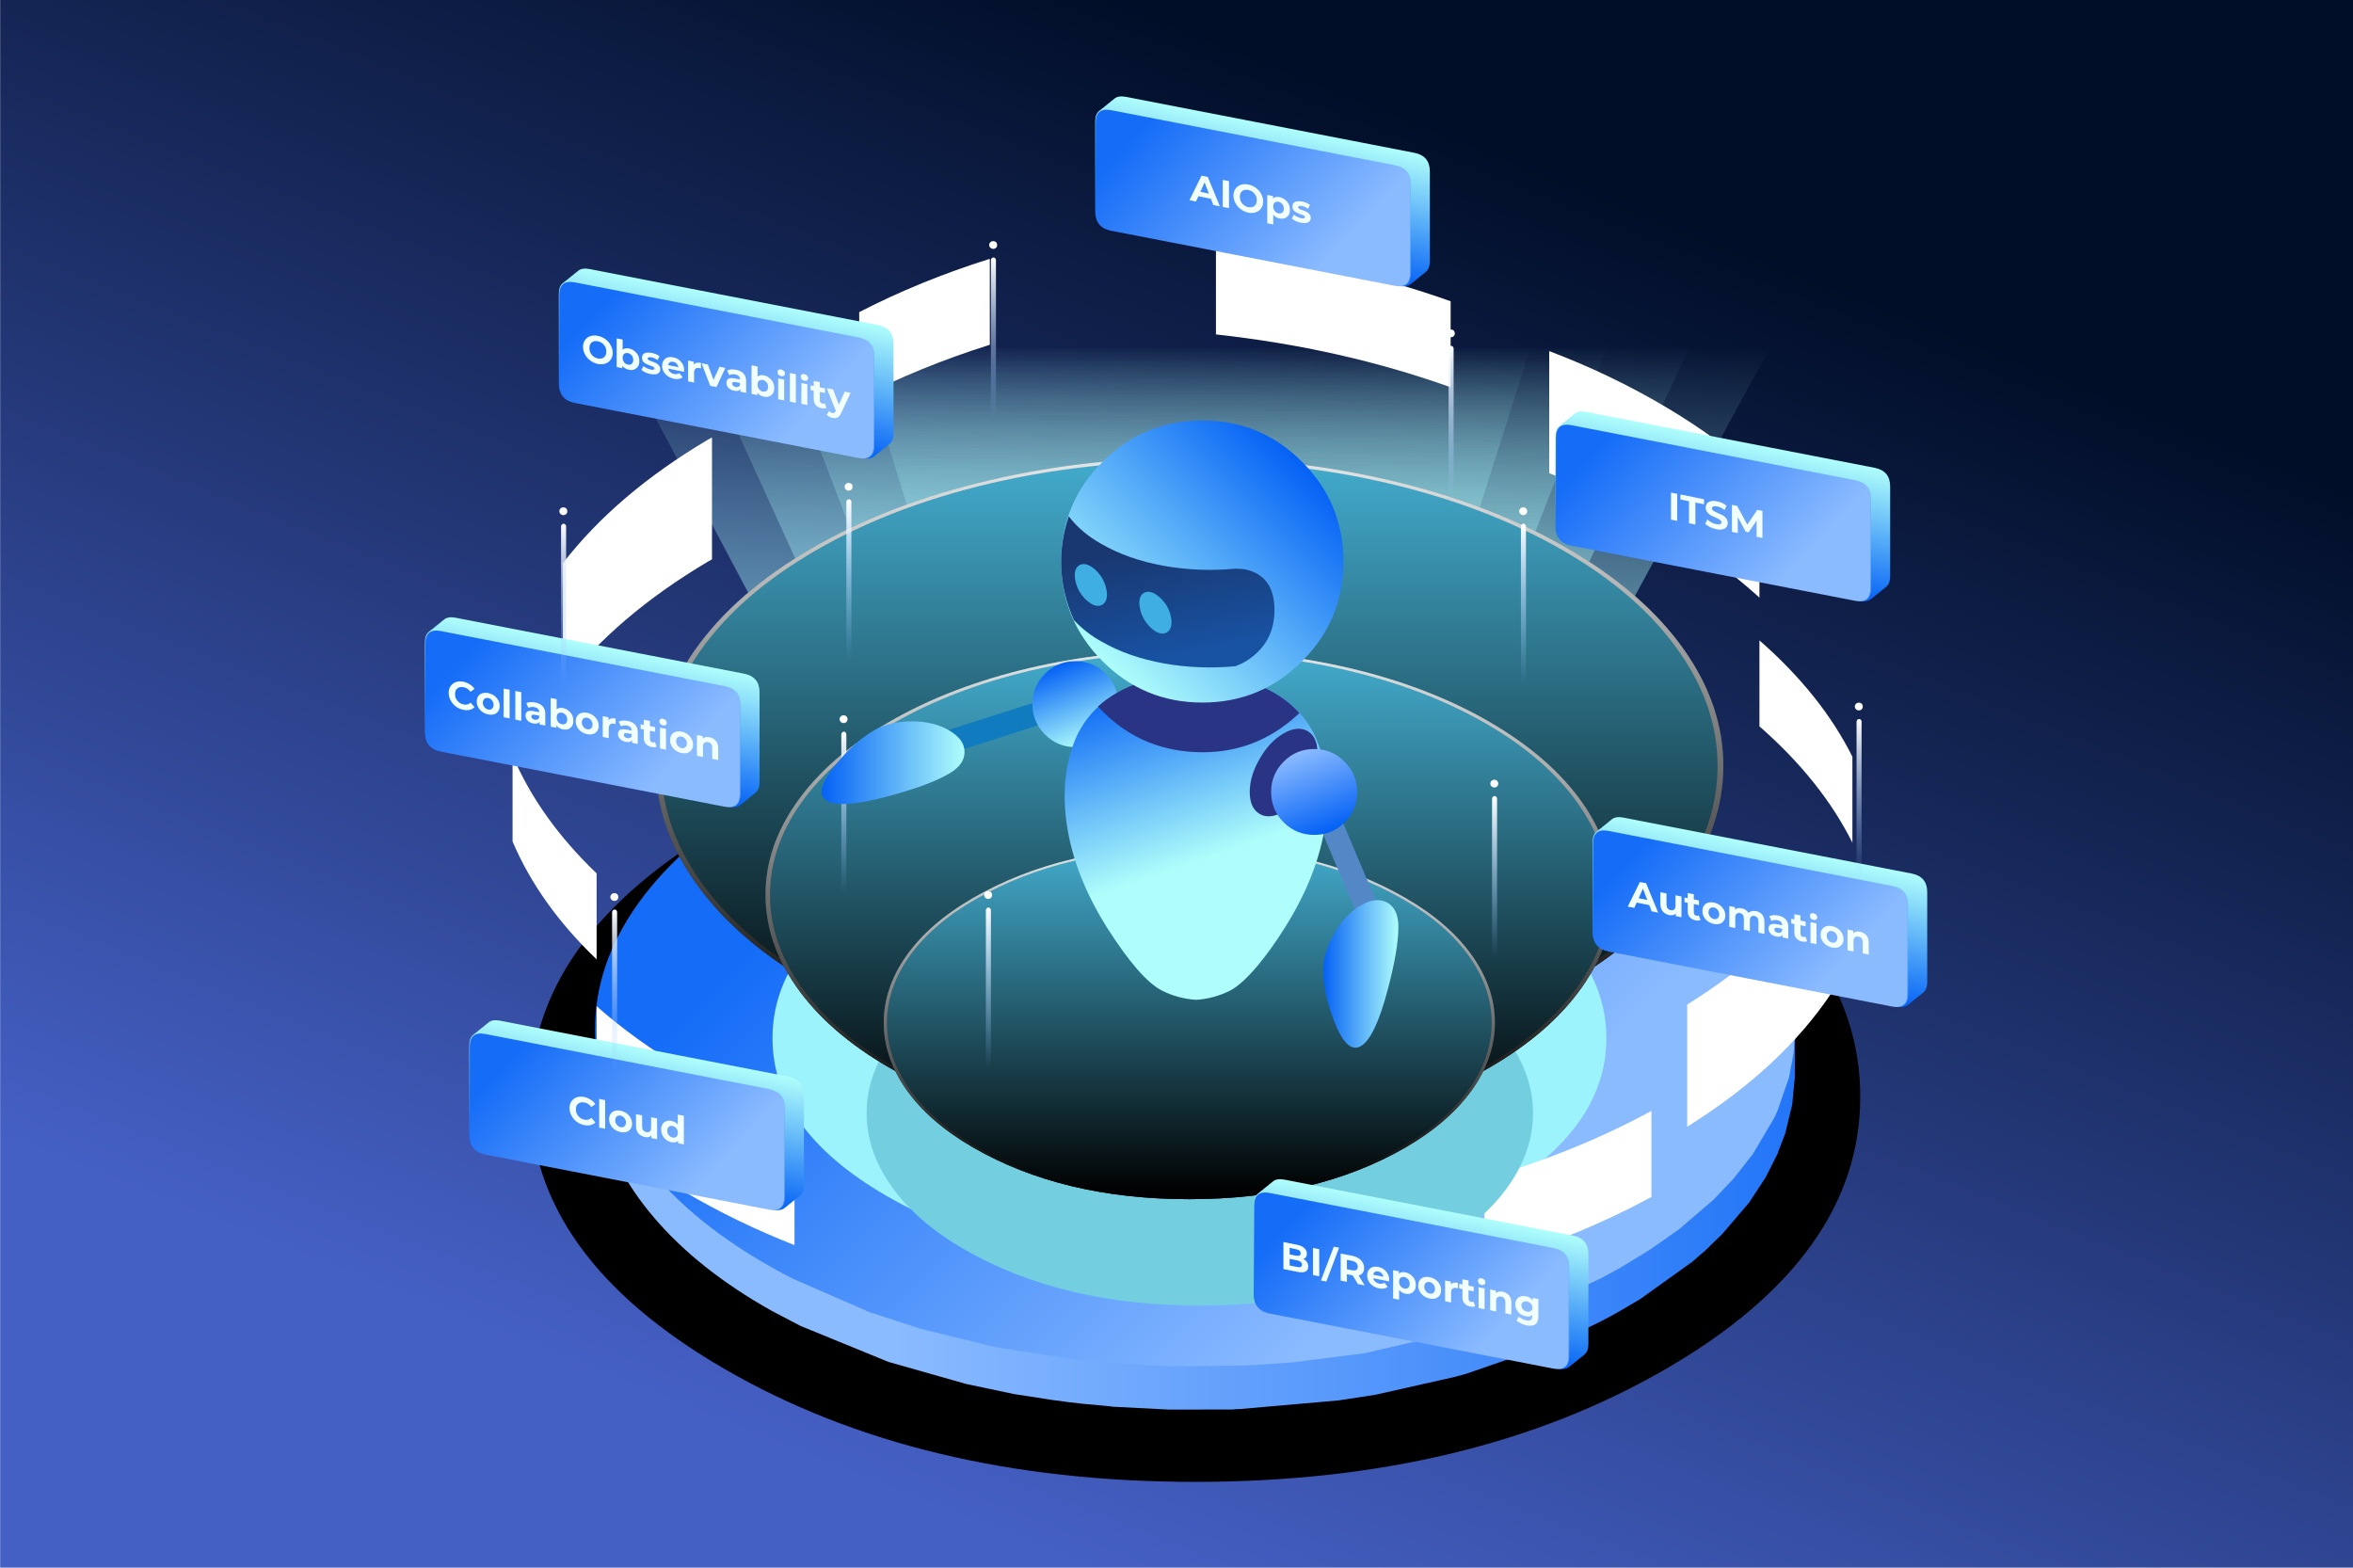 
<svg xmlns="http://www.w3.org/2000/svg" version="1.1" xmlns:xlink="http://www.w3.org/1999/xlink" preserveAspectRatio="none" x="0px" y="0px" width="800px" height="533px" viewBox="0 0 800 533">
<defs>
<linearGradient id="Gradient_1" gradientUnits="userSpaceOnUse" x1="367.337" y1="534.95" x2="553.163" y2="67.45" spreadMethod="pad">
<stop  offset="0%" stop-color="#4560C5"/>

<stop  offset="100%" stop-color="#010E28"/>
</linearGradient>

<linearGradient id="Gradient_2" gradientUnits="userSpaceOnUse" x1="-15.212" y1="185.738" x2="-212.988" y2="-12.038" spreadMethod="pad">
<stop  offset="0%" stop-color="#8BBBFF"/>

<stop  offset="100%" stop-color="#146CF7"/>
</linearGradient>

<linearGradient id="Gradient_3" gradientUnits="userSpaceOnUse" x1="770.475" y1="499.35" x2="1259.725" y2="499.35" spreadMethod="pad">
<stop  offset="0%" stop-color="#8BBBFF"/>

<stop  offset="100%" stop-color="#0260F5"/>
</linearGradient>

<linearGradient id="Gradient_4" gradientUnits="userSpaceOnUse" x1="-0.05" y1="142.3" x2="-0.05" y2="-142.2" spreadMethod="pad">
<stop  offset="0%" stop-color="#9EEFFA"/>

<stop  offset="100%" stop-color="#AFFEFB" stop-opacity="0"/>
</linearGradient>

<linearGradient id="Gradient_5" gradientUnits="userSpaceOnUse" x1="168.45" y1="-31.288" x2="168.45" y2="190.688" spreadMethod="pad">
<stop  offset="0%" stop-color="#4EC8EF"/>

<stop  offset="100%" stop-color="#010101"/>
</linearGradient>

<linearGradient id="Gradient_6" gradientUnits="userSpaceOnUse" x1="168.45" y1="-21.062" x2="168.45" y2="188.463" spreadMethod="pad">
<stop  offset="0%" stop-color="#FFFFFF"/>

<stop  offset="100%" stop-color="#010101"/>
</linearGradient>

<linearGradient id="Gradient_7" gradientUnits="userSpaceOnUse" x1="133.8" y1="-24.863" x2="133.8" y2="151.463" spreadMethod="pad">
<stop  offset="0%" stop-color="#4EC8EF"/>

<stop  offset="100%" stop-color="#010101"/>
</linearGradient>

<linearGradient id="Gradient_8" gradientUnits="userSpaceOnUse" x1="133.75" y1="-16.713" x2="133.75" y2="149.713" spreadMethod="pad">
<stop  offset="0%" stop-color="#FFFFFF"/>

<stop  offset="100%" stop-color="#010101"/>
</linearGradient>

<linearGradient id="Gradient_9" gradientUnits="userSpaceOnUse" x1="96.5" y1="-17.9" x2="96.5" y2="109.2" spreadMethod="pad">
<stop  offset="0%" stop-color="#4EC8EF"/>

<stop  offset="100%" stop-color="#010101"/>
</linearGradient>

<linearGradient id="Gradient_10" gradientUnits="userSpaceOnUse" x1="96.5" y1="-12.038" x2="96.5" y2="107.938" spreadMethod="pad">
<stop  offset="0%" stop-color="#FFFFFF"/>

<stop  offset="100%" stop-color="#010101"/>
</linearGradient>

<linearGradient id="Gradient_11" gradientUnits="userSpaceOnUse" x1="1.6" y1="34" x2="1.6" y2="-37.2" spreadMethod="pad">
<stop  offset="0%" stop-color="#0461F5"/>

<stop  offset="100%" stop-color="#AFFEFB"/>
</linearGradient>

<linearGradient id="Gradient_12" gradientUnits="userSpaceOnUse" x1="-36.688" y1="-28.462" x2="59.188" y2="46.663" spreadMethod="pad">
<stop  offset="0%" stop-color="#146CF7"/>

<stop  offset="66.275%" stop-color="#8BBBFF"/>
</linearGradient>

<linearGradient id="Gradient_13" gradientUnits="userSpaceOnUse" x1="0" y1="-62.575" x2="0" y2="62.475" spreadMethod="pad">
<stop  offset="0%" stop-color="#FFFFFF"/>

<stop  offset="100%" stop-color="#8BBBFF" stop-opacity="0"/>
</linearGradient>

<linearGradient id="Gradient_14" gradientUnits="userSpaceOnUse" x1="542.225" y1="281.65" x2="560.975" y2="329.75" spreadMethod="pad">
<stop  offset="0%" stop-color="#0461F5"/>

<stop  offset="100%" stop-color="#AFFEFB"/>
</linearGradient>

<linearGradient id="Gradient_15" gradientUnits="userSpaceOnUse" x1="292.587" y1="237.3" x2="316.812" y2="308.4" spreadMethod="pad">
<stop  offset="0%" stop-color="#0461F5"/>

<stop  offset="100%" stop-color="#AFFEFB"/>
</linearGradient>

<linearGradient id="Gradient_16" gradientUnits="userSpaceOnUse" x1="687.487" y1="160.412" x2="567.812" y2="280.087" spreadMethod="pad">
<stop  offset="0%" stop-color="#0461F5"/>

<stop  offset="100%" stop-color="#AFFEFB"/>
</linearGradient>

<linearGradient id="Gradient_17" gradientUnits="userSpaceOnUse" x1="598.638" y1="211" x2="611.263" y2="276.4" spreadMethod="pad">
<stop  offset="0%" stop-color="#193871"/>

<stop  offset="100%" stop-color="#1852A2"/>
</linearGradient>

<linearGradient id="Gradient_18" gradientUnits="userSpaceOnUse" x1="399.45" y1="340.8" x2="485.15" y2="340.8" spreadMethod="pad">
<stop  offset="0%" stop-color="#0461F5"/>

<stop  offset="100%" stop-color="#AFFEFB"/>
</linearGradient>

<linearGradient id="Gradient_19" gradientUnits="userSpaceOnUse" x1="700.225" y1="467.5" x2="745.275" y2="467.5" spreadMethod="pad">
<stop  offset="0%" stop-color="#0461F5"/>

<stop  offset="100%" stop-color="#AFFEFB"/>
</linearGradient>

<linearGradient id="Gradient_20" gradientUnits="userSpaceOnUse" x1="685.375" y1="334.35" x2="704.125" y2="382.45" spreadMethod="pad">
<stop  offset="0%" stop-color="#8BBBFF"/>

<stop  offset="100%" stop-color="#0260F5"/>
</linearGradient>

<filter id="Filter_1" x="-20%" y="-20%" width="140%" height="140%" color-interpolation-filters="sRGB">
<feColorMatrix in="SourceGraphic" type="matrix" values="1 0 0 0 0 0 1 0 0 0 0 0 1 0 0 0 0 0 0.07 0" result="result1"/>
</filter>

<filter id="Filter_2" x="-20%" y="-20%" width="140%" height="140%" color-interpolation-filters="sRGB">
<feColorMatrix in="SourceGraphic" type="matrix" values="1 0 0 0 0 0 1 0 0 0 0 0 1 0 0 0 0 0 0.7 0" result="result1"/>
</filter>

<filter id="Filter_3" x="-20%" y="-20%" width="140%" height="140%" color-interpolation-filters="sRGB">
<feColorMatrix in="SourceGraphic" type="matrix" values="1 0 0 0 0 0 1 0 0 0 0 0 1 0 0 0 0 0 0.5 0" result="result1"/>
</filter>

<filter id="Filter_4" x="-20%" y="-20%" width="140%" height="140%" color-interpolation-filters="sRGB">
<feColorMatrix in="SourceGraphic" type="matrix" values="1 0 0 0 0 0 1 0 0 0 0 0 1 0 0 0 0 0 0.3 0" result="result1"/>
</filter>

<filter id="Filter_5" x="-20%" y="-20%" width="140%" height="140%" color-interpolation-filters="sRGB">
<feColorMatrix in="SourceGraphic" type="matrix" values="1 0 0 0 0 0 1 0 0 0 0 0 1 0 0 0 0 0 0.1 0" result="result1"/>
</filter>

<filter id="Filter_6" x="-20%" y="-20%" width="140%" height="140%" color-interpolation-filters="sRGB">
<feColorMatrix in="SourceGraphic" type="matrix" values="1 0 0 0 0 0 1 0 0 0 0 0 1 0 0 0 0 0 0.05 0" result="result1"/>
</filter>

<filter id="Filter_7" x="-20%" y="-20%" width="140%" height="140%" color-interpolation-filters="sRGB">
<feColorMatrix in="SourceGraphic" type="matrix" values="1 0 0 0 0 0 1 0 0 0 0 0 1 0 0 0 0 0 0.07 0" result="result1"/>
</filter>

<g id="Layer0_0_FILL">
<path fill="url(#Gradient_1)" stroke="none" d="
M 800.05 533
L 800.05 -0.25 0.05 -0.25 0.05 533 800.05 533 Z"/>
</g>

<g id="Symbol_12_0_Layer0_0_FILL">
<path fill="#000000" stroke="none" d="
M 64 -32.5
Q 37.5 -45.95 0 -45.95 -37.5 -45.95 -64 -32.5 -90.5 -19.05 -90.5 0 -90.5 19.05 -64 32.5 -37.5 45.95 0 45.95 37.5 45.95 64 32.5 90.5 19.05 90.5 0 90.5 -19.05 64 -32.5 Z"/>
</g>

<g id="Symbol_4_0_Layer0_1_MEMBER_0_FILL">
<path fill="url(#Gradient_2)" stroke="none" d="
M 226.45 -60.6
Q 207.8 -86.4 172.45 -106.25 137.2 -126.05 91.35 -136.55 47.1 -146.6 -0.75 -146.6 -48.7 -146.6 -92.8 -136.55 -138.5 -126.05 -173.55 -106.25 -208.6 -86.4 -227.05 -60.6 -244.8 -35.7 -244.6 -8.7 -244.45 18.25 -226.35 43.25 -207.65 69.05 -172.4 88.8 -137.1 108.7 -91.25 119.1 -47.1 129.2 0.9 129.2 48.75 129.2 92.85 119.1 138.45 108.7 173.55 88.8 208.7 69.05 227.1 43.25 244.85 18.25 244.65 -8.7 244.5 -35.7 226.45 -60.6 Z"/>
</g>

<g id="Symbol_4_0_Layer0_1_MEMBER_1_FILL">
<path fill="url(#Gradient_3)" stroke="none" d="
M 839 585.45
L 839.15 585.45
Q 844.7 586.25 850.75 586.9
L 862.55 588 862.8 588.1 886.3 589.3 911.95 589.25
Q 914.05 589.05 915.3 589.05
L 955.3 585.55 970.3 583.25 1002.95 575.9
Q 1007.7 574.6 1008 574.45
L 1042.85 562.4
Q 1046.5 560.9 1051.4 558.6
L 1062.05 553.4
Q 1066.9 550.9 1070.15 549
L 1078.15 544.3 1099.45 529.05 1104.15 524.95 1104.3 524.9 1111.65 517.75 1122.7 504.8 1129.35 494.65 1134.3 484.85 1134.45 484.25 1137.35 476.75 1140.2 464.95 1141.15 454.9 1141.25 454.35 1141.35 434.6 1140.75 443.95 1138.9 453.95 1134.3 467.15
Q 1134.1 467.9 1132.85 470.4
L 1124.15 485.15 1116.05 495.4 1108.1 503.75 1094.05 515.8 1082.35 524 1070.25 531.4
Q 1068.55 532.4 1062.15 535.8
L 1042.95 544.75 1014.05 555.15 965.7 566.35 936.3 570.05 923.45 570.95
Q 918.1 571.3 915.3 571.35
L 886.35 571.65
Q 886.2 571.65 879.55 571.35
L 850.85 569.3 815.65 563.9 785.1 556.4 764.1 549.6 733.15 536.1
Q 729.25 534.2 724.3 531.4 688.75 511.4 670.05 485.45 653.35 462.3 652.1 437.5
L 652.6 460.85
Q 653.35 465.4 653.75 467.5 658.55 490.25 676.05 510.85 694.25 532.25 724.2 549.05
L 735.95 555.2 771.75 569.85 803.45 578.85 822.9 582.95 839 585.45 Z"/>
</g>

<g id="Symbol_8_0_Layer0_0_FILL">
<path fill="#9DF3FB" stroke="none" d="
M 384.5 375.3
Q 363.35 362.4 333.35 362.4 303.35 362.4 282.15 375.3 261.05 388.25 261.05 406.55 261.05 424.8 282.15 437.75 303.35 450.7 333.35 450.7 363.35 450.7 384.5 437.75 405.7 424.8 405.7 406.55 405.7 388.25 384.5 375.3 Z"/>
</g>

<g id="Symbol_7_0_Layer0_0_FILL">
<path fill="url(#Gradient_4)" stroke="none" d="
M 0 212.4
L 60.9 192.7 189.5 -212.35 -189.5 -212.35 -62.95 196.2 0 212.4 Z"/>
</g>

<g id="Symbol_1_0_Layer0_0_FILL">
<path fill="#FFFFFF" stroke="none" d="
M -190.75 6.3
L -190.75 30.8
Q -182.9 48.8 -166.2 64.4
L -166.2 39.9
Q -182.9 24.3 -190.75 6.3
M -108.4 145.85
L -108.4 111.05
Q -125.55 104.45 -140.4 95.9 -155.1 87.35 -166.2 77.75
L -166.2 112.6
Q -154.8 122.4 -140.4 130.7 -125.55 139.25 -108.4 145.85
M -51.35 -110.75
L -51.35 -135.25
Q -71.85 -128.95 -89.5 -120.05
L -89.5 -95.55
Q -71.85 -104.45 -51.35 -110.75
M -176.05 -48.5
L -176.05 -13.7
Q -160.45 -33.45 -133.7 -48.95
L -132.5 -49.6 -132.5 -84.35 -133.7 -83.7
Q -160.4 -68.25 -176.05 -48.5
M 141.9 132.1
L 141.9 107.6
Q 119.75 119.35 93.1 126.9
L 93.1 151.4
Q 119.75 143.85 141.9 132.1
M 194.55 73.9
L 194.55 39.1
Q 179.8 60.55 152.35 77.3
L 152.35 112.1
Q 179.9 95.3 194.55 73.9
M 173.45 -26.5
L 173.45 -2
Q 191.5 13.4 200.6 31.15
L 200.6 6.65
Q 191.5 -11.1 173.45 -26.5
M 112.05 -74.15
Q 130.45 -67.2 145.85 -58.3 161.45 -49.35 173.45 -38.7
L 173.45 -73.45
Q 161.4 -84.2 145.85 -93.15 130 -102.3 112.05 -108.95
L 112.05 -74.15
M 14.7 -138.2
L 14.7 -113.7
Q 51.2 -109.8 83.25 -98.65
L 83.25 -123.15
Q 51.2 -134.3 14.7 -138.2 Z"/>
</g>

<g id="rpa_home_img_svg_Layer_1__Path__108_0_Layer0_0_FILL">
<path fill="#73CEE0" stroke="none" d="
M 202.7 83.6
Q 210.4 72.6 210.4 60.75 210.4 48.85 202.7 37.9 194.7 26.55 179.6 17.8 148.75 0 105.2 0 61.6 0 30.85 17.8 15.7 26.55 7.75 37.9 0.05 48.85 0.05 60.75 0.05 72.6 7.75 83.6 15.7 94.95 30.85 103.7 61.65 121.45 105.2 121.45 148.8 121.45 179.6 103.7 194.7 94.95 202.7 83.6 Z"/>
</g>

<g id="rpa_home_img_svg_Layer_1__Path__74_0_Layer0_0_FILL">
<path fill="url(#Gradient_5)" stroke="none" d="
M 336.95 97.3
Q 336.95 78.25 324.6 60.7 311.85 42.5 287.6 28.5 263.35 14.5 231.85 7.15 201.4 0 168.45 0 135.5 0 105.1 7.15 73.6 14.5 49.35 28.5 25.15 42.5 12.35 60.65 0.05 78.2 0.05 97.25 0.05 116.3 12.35 133.85 25.15 152.05 49.35 166.05 73.6 180.05 105.1 187.4 135.5 194.55 168.5 194.55 201.45 194.55 231.85 187.4 263.35 180.05 287.6 166.05 311.85 152.05 324.6 133.85 336.95 116.3 336.95 97.3 Z"/>
</g>

<g id="rpa_home_img_svg_Layer_1__Compound_Path__2_0_Layer0_0_FILL">
<path fill="url(#Gradient_6)" stroke="none" d="
M 336.95 97.25
Q 336.95 78.2 324.6 60.65 311.8 42.5 287.6 28.5 263.35 14.5 231.85 7.15 201.45 0 168.5 0 135.5 0 105.1 7.15 73.6 14.5 49.35 28.5 25.15 42.5 12.35 60.7 0.05 78.25 0.05 97.3 0.05 116.3 12.35 133.85 25.15 152.05 49.35 166.05 73.6 180.05 105.1 187.45 135.5 194.55 168.5 194.55 201.45 194.55 231.85 187.45 263.35 180.05 287.6 166.05 311.85 152.05 324.6 133.85 336.95 116.3 336.95 97.25
M 286.3 29.2
Q 310.3 43.05 322.9 61.05 335.15 78.4 335.15 97.25 335.15 116.1 322.9 133.45 310.3 151.45 286.3 165.3 262.3 179.15 231.15 186.45 201.05 193.5 168.45 193.5 135.8 193.5 105.7 186.45 74.55 179.15 50.55 165.3 26.6 151.45 13.95 133.45 1.75 116.1 1.75 97.25 1.75 78.4 13.95 61.05 26.6 43.05 50.55 29.2 74.55 15.35 105.7 8.05 135.8 1.05 168.45 1 201.05 1 231.15 8.05 262.3 15.35 286.3 29.2 Z"/>
</g>

<g id="rpa_home_img_svg_Layer_1__Path__73_0_Layer0_0_FILL">
<path fill="url(#Gradient_7)" stroke="none" d="
M 267.6 77.25
Q 267.6 62.1 257.8 48.15 247.65 33.75 228.4 22.6 209.15 11.5 184.15 5.65 159.95 0 133.8 0 107.6 0 83.4 5.65 58.4 11.5 39.15 22.6 19.9 33.7 9.75 48.15 0 62.1 0 77.25 0 92.35 9.8 106.3 19.9 120.75 39.15 131.85 58.4 143 83.4 148.85 107.55 154.5 133.75 154.5 159.95 154.5 184.1 148.85 209.15 143 228.4 131.85 247.65 120.75 257.8 106.3 267.6 92.35 267.6 77.25 Z"/>
</g>

<g id="rpa_home_img_svg_Layer_1__Compound_Path__1_0_Layer0_0_FILL">
<path fill="url(#Gradient_8)" stroke="none" d="
M 267.55 77.25
Q 267.55 62.1 257.8 48.15 247.65 33.75 228.4 22.6 209.15 11.5 184.15 5.65 159.95 0 133.8 0 107.6 0 83.4 5.65 58.4 11.5 39.15 22.6 19.95 33.7 9.8 48.15 0 62.1 0 77.25 0 92.35 9.75 106.3 19.9 120.75 39.15 131.85 58.4 143 83.4 148.85 107.6 154.5 133.8 154.5 159.95 154.5 184.15 148.85 209.15 143 228.4 131.85 247.65 120.75 257.75 106.3 267.55 92.35 267.55 77.25
M 256.5 48.5
Q 266.2 62.3 266.2 77.25 266.2 92.2 256.5 106 246.45 120.3 227.4 131.3 208.35 142.3 183.6 148.1 159.7 153.7 133.8 153.7 107.85 153.7 83.95 148.1 59.2 142.3 40.15 131.3 21.1 120.3 11.05 106 1.4 92.2 1.4 77.25 1.4 62.3 11.05 48.5 21.1 34.2 40.15 23.2 59.2 12.2 83.95 6.4 107.85 0.8 133.8 0.8 159.7 0.8 183.6 6.4 208.35 12.2 227.4 23.2 246.45 34.2 256.5 48.5 Z"/>
</g>

<g id="rpa_home_img_svg_Layer_1__Path__72_0_Layer0_0_FILL">
<path fill="url(#Gradient_9)" stroke="none" d="
M 185.9 34.7
Q 178.55 24.3 164.7 16.3 136.45 0 96.5 0 56.55 0 28.3 16.3 14.4 24.35 7.1 34.75 0.05 44.8 0.05 55.7 0.05 66.6 7.1 76.7 14.4 87.1 28.3 95.1 56.55 111.4 96.5 111.4 136.45 111.4 164.7 95.1 178.55 87.05 185.9 76.65 192.95 66.6 192.95 55.7 192.95 44.8 185.9 34.7 Z"/>
</g>

<g id="rpa_home_img_svg_Layer_1__Compound_Path__0_Layer0_0_FILL">
<path fill="url(#Gradient_10)" stroke="none" d="
M 185.9 34.75
Q 178.6 24.3 164.7 16.3 136.45 0 96.5 0 56.55 0 28.3 16.3 14.4 24.3 7.1 34.7 0.05 44.8 0.05 55.7 0.05 66.6 7.1 76.65 14.4 87.05 28.3 95.1 56.55 111.4 96.5 111.4 136.45 111.4 164.7 95.1 178.55 87.1 185.9 76.65 192.95 66.6 192.95 55.7 192.95 44.8 185.9 34.75
M 164 16.75
Q 177.75 24.65 184.95 34.95 191.95 44.9 191.95 55.7 191.95 66.5 184.95 76.45 177.75 86.75 164 94.65 136 110.8 96.5 110.8 56.95 110.8 29 94.65 15.25 86.75 8 76.45 1.05 66.5 1.05 55.7 1.05 44.9 8 34.95 15.25 24.65 29 16.75 56.95 0.6 96.5 0.6 136 0.6 164 16.75 Z"/>
</g>

<g id="Symbol_2_0_Layer0_0_FILL">
<path fill="url(#Gradient_11)" stroke="none" d="
M 89.35 -29.15
Q 89.35 -37.3 81.2 -37.3
L -69.7 -37.3
Q -73.9 -37.3 -75.95 -35.1 -76.05 -35 -76.1 -34.9 -76.35 -34.75 -76.5 -34.55 -76.75 -34.35 -76.9 -34.15 -77.05 -34 -77.15 -33.9 -77.35 -33.75 -77.45 -33.6 -77.65 -33.45 -77.75 -33.3 -78.1 -33 -78.3 -32.65
L -78.35 -32.65
Q -78.65 -32.4 -78.95 -32.1 -79.1 -31.95 -79.25 -31.8 -79.4 -31.7 -79.5 -31.55 -79.75 -31.35 -79.9 -31.15 -80.05 -31 -80.15 -30.9 -80.35 -30.75 -80.45 -30.6 -80.65 -30.45 -80.75 -30.3 -81.1 -30 -81.35 -29.65 -81.65 -29.4 -81.95 -29.1 -82.15 -28.95 -82.3 -28.75 -82.45 -28.65 -82.55 -28.5 -82.75 -28.35 -82.85 -28.2 -83.05 -28.05 -83.15 -27.9 -83.35 -27.75 -83.45 -27.6 -83.65 -27.45 -83.75 -27.3 -85.95 -25.25 -85.95 -21.05
L -85.95 25.8
Q -85.95 33.95 -77.8 33.95
L 73.1 33.95
Q 77.35 33.95 79.4 31.7 79.6 31.55 79.75 31.35 79.85 31.25 80 31.15 80.2 30.95 80.4 30.75 80.45 30.65 80.55 30.6 80.7 30.45 80.85 30.3 81 30.15 81.2 29.95 81.45 29.65 81.75 29.35 82.05 29.1 82.35 28.8 82.45 28.65 82.6 28.55
L 82.65 28.5
Q 82.8 28.35 82.95 28.2
L 83 28.15
Q 83.2 27.95 83.4 27.75 83.4 27.7 83.45 27.7 83.45 27.65 83.5 27.65
L 83.55 27.6
Q 83.7 27.45 83.85 27.3 84 27.15 84.2 26.95 84.45 26.65 84.75 26.35 85.05 26.1 85.35 25.8 85.5 25.65 85.65 25.5 85.8 25.35 85.95 25.2 86.1 25.05 86.2 24.95 86.4 24.75 86.6 24.55 86.8 24.35 87 24.15 87.05 24.05 87.15 23.95 89.35 21.95 89.35 17.7
L 89.35 -29.15 Z"/>
</g>

<g id="Symbol_2_0_Layer0_1_FILL">
<path fill="url(#Gradient_12)" stroke="none" d="
M 59.05 -15.7
Q 59.05 -21.6 53.25 -21.75
L -56.75 -21.75
Q -56.85 -21.75 -56.95 -21.75 -63 -21.75 -63 -15.7
L -63 19
Q -63 25.05 -56.95 25.05 -56.85 25.05 -56.75 25.05
L 53.25 25.05
Q 53.975 25.044 54.6 24.95 59.05 24.206 59.05 19
L 59.05 -15.7 Z"/>

<path fill="#72ADFA" stroke="none" d="
M 53.25 -21.75
Q 59.05 -21.6 59.05 -15.7
L 59.05 19
Q 59.05 24.206 54.6 24.95 59.25 24.319 59.25 19
L 59.25 -15.7
Q 59.25 -21.75 53.25 -21.75 Z"/>
</g>

<g id="Layer0_1_MEMBER_4_MEMBER_7_FILL">
<path fill="#F2FFFF" stroke="none" d="
M 402.65 473.1
L 402.65 471
Q 401.75 470.8 401.05 470.95 400.4 471.1 399.95 471.6
L 399.95 470.55 397.8 470.1 397.8 477.95 400.05 478.4 400.05 474.7
Q 400.05 473.6 400.65 473.15 401.2 472.75 402.15 472.95 402.3 472.95 402.65 473.1
M 368.95 466.2
Q 368.4 467.05 368.4 468.2 368.4 469.35 368.95 470.35 369.5 471.4 370.55 472.1 371.55 472.8 372.9 473.1 375 473.5 376.15 472.5
L 374.9 470.95
Q 374.5 471.25 374.05 471.3 373.55 471.4 372.95 471.3 372.05 471.1 371.45 470.55 370.85 470.05 370.7 469.25
L 376.65 470.45
Q 376.7 469.9 376.7 469.85 376.7 468.65 376.15 467.6 375.6 466.6 374.7 465.9 373.75 465.2 372.6 465 371.4 464.75 370.45 465.05 369.5 465.35 368.95 466.2
M 370.7 467.95
Q 370.8 467.2 371.3 466.85 371.85 466.55 372.6 466.7 373.35 466.85 373.9 467.4 374.4 467.95 374.55 468.7
L 370.7 467.95
M 394.2 469.8
Q 393.2 469.1 392 468.85 390.75 468.6 389.75 468.9 388.75 469.2 388.2 470.05 387.65 470.85 387.65 472.05 387.65 473.2 388.2 474.2 388.75 475.25 389.75 475.95 390.75 476.65 392 476.9 393.2 477.15 394.2 476.85 395.15 476.55 395.75 475.7 396.3 474.9 396.3 473.75 396.3 472.55 395.75 471.55 395.15 470.5 394.2 469.8
M 392 475.05
Q 391.1 474.9 390.55 474.15 389.95 473.45 389.95 472.5 389.95 471.5 390.55 471 391.1 470.55 392 470.7 392.85 470.9 393.4 471.6 394 472.3 394 473.3 394 474.25 393.4 474.75 392.85 475.25 392 475.05
M 386.25 469.6
Q 385.7 468.6 384.8 467.95 383.95 467.25 382.85 467.05 381.2 466.7 380.35 467.55
L 380.35 466.65 378.2 466.2 378.2 476.9 380.45 477.35 380.45 473.65
Q 381.35 474.8 382.85 475.1 383.95 475.3 384.8 475 385.7 474.65 386.25 473.85 386.75 473.05 386.75 471.85 386.75 470.6 386.25 469.6
M 382.45 468.8
Q 383.3 469 383.9 469.7 384.45 470.4 384.45 471.4 384.45 472.35 383.9 472.85 383.3 473.35 382.45 473.15 381.55 473 381 472.25 380.45 471.55 380.45 470.6 380.45 469.6 381 469.1 381.55 468.65 382.45 468.8
M 362.85 468.15
L 362.95 468.2 364.9 471.45 367.45 471.95 365.15 468.2
Q 366.15 468 366.7 467.25 367.25 466.55 367.25 465.4 367.25 464.25 366.7 463.35 366.2 462.4 365.2 461.75 364.2 461.1 362.85 460.8
L 358.4 459.95 358.4 470.15 360.75 470.6 360.75 467.75 362.85 468.15
M 362.7 462.7
Q 363.75 462.9 364.3 463.5 364.85 464.1 364.85 464.95 364.85 465.8 364.3 466.1 363.75 466.45 362.7 466.25
L 360.75 465.85 360.75 462.3 362.7 462.7
M 350.3 468.5
L 350.3 458.3 347.95 457.85 347.95 468.05 350.3 468.5
M 344.3 462
Q 344.95 461.75 345.3 461.3 345.65 460.75 345.65 460 345.65 458.75 344.65 457.85 343.65 456.95 341.8 456.6
L 336.8 455.6 336.8 465.8 342.1 466.85
Q 344.1 467.25 345.1 466.75 346.15 466.2 346.15 464.85 346.15 463.9 345.65 463.15 345.2 462.4 344.3 462
M 342.85 460.65
Q 342.4 460.9 341.5 460.75
L 339.15 460.25 339.15 457.8 341.5 458.3
Q 342.4 458.45 342.85 458.85 343.3 459.25 343.3 459.85 343.3 460.45 342.85 460.65
M 343.8 464.15
Q 343.8 464.8 343.3 465 342.85 465.2 341.9 465
L 339.15 464.45 339.15 461.95 341.9 462.5
Q 343.8 462.9 343.8 464.15
M 357.8 457.75
L 355.8 457.35 350.95 470.1 353 470.5 357.8 457.75
M 406.65 473.8
L 408.6 474.2 408.6 472.45 406.65 472.05 406.65 470.1 404.35 469.65 404.35 471.6 403.15 471.35 403.15 473.1 404.35 473.35 404.35 476.55
Q 404.35 477.95 405.15 478.8 405.9 479.65 407.3 479.95 407.85 480.05 408.35 480.05 408.8 480 409.15 479.8
L 408.55 478.1
Q 408.15 478.3 407.65 478.2 407.15 478.1 406.9 477.8 406.65 477.45 406.65 476.95
L 406.65 473.8
M 412.7 473.1
L 410.45 472.65 410.45 480.5 412.7 480.95 412.7 473.1
M 424.85 477.2
Q 424.3 477.95 424.3 479.1 424.3 480.2 424.85 481.15 425.35 482.15 426.25 482.8 427.15 483.4 428.25 483.6 429.85 483.95 430.7 483.15
L 430.7 483.5
Q 430.7 484.55 430.15 485 429.6 485.4 428.4 485.15 427.65 485 426.9 484.65 426.15 484.25 425.65 483.75
L 424.75 485.2
Q 425.4 485.85 426.45 486.3 427.45 486.8 428.6 487.05 430.75 487.45 431.85 486.65 433 485.8 433 483.65
L 433 477.1 430.85 476.7 430.85 477.7
Q 429.95 476.4 428.25 476.05 427.15 475.85 426.25 476.15 425.35 476.45 424.85 477.2
M 427.2 478.25
Q 427.8 477.85 428.7 478 429.6 478.2 430.15 478.85 430.75 479.45 430.75 480.35 430.75 481.2 430.15 481.6 429.6 482.05 428.7 481.85 427.8 481.7 427.2 481 426.6 480.4 426.6 479.55 426.6 478.65 427.2 478.25
M 419.55 474.35
Q 418.75 474.2 418.1 474.3 417.4 474.5 416.95 474.85
L 416.95 473.95 414.8 473.5 414.8 481.35 417.05 481.8 417.05 477.9
Q 417.05 476.85 417.6 476.45 418.1 476 418.95 476.2 419.75 476.35 420.15 476.85 420.55 477.45 420.55 478.35
L 420.55 482.5 422.8 482.95 422.8 478.45
Q 422.8 476.75 421.9 475.7 421 474.65 419.55 474.35
M 411.6 469.3
Q 410.95 469.15 410.55 469.45 410.2 469.7 410.2 470.25 410.2 470.8 410.55 471.25 410.95 471.65 411.6 471.8 412.2 471.9 412.6 471.65 413 471.3 413 470.75 413 470.25 412.6 469.85 412.2 469.4 411.6 469.3
M 80.85 402.05
L 78.6 401.6 78.6 412.4 80.85 412.85 80.85 402.05
M 75.35 401.85
Q 74.3 401.15 72.95 400.85 71.4 400.55 70.1 401 68.85 401.45 68.15 402.5 67.4 403.55 67.4 405.05 67.4 406.55 68.15 407.9 68.85 409.25 70.1 410.2 71.4 411.15 72.95 411.45 74.25 411.75 75.35 411.45 76.45 411.2 77.15 410.45
L 75.65 408.75
Q 74.6 409.75 73.1 409.45 72.1 409.25 71.4 408.7 70.65 408.15 70.2 407.3 69.8 406.5 69.8 405.55 69.8 404.6 70.2 403.9 70.65 403.25 71.4 403 72.1 402.75 73.1 402.95 74.6 403.25 75.65 404.65
L 77.15 403.55
Q 76.45 402.5 75.35 401.85
M 88.9 407
Q 87.9 406.3 86.7 406.05 85.45 405.8 84.45 406.1 83.45 406.4 82.9 407.25 82.35 408.05 82.35 409.25 82.35 410.4 82.9 411.4 83.45 412.45 84.45 413.15 85.45 413.85 86.7 414.1 87.9 414.35 88.9 414.05 89.85 413.75 90.45 412.9 91 412.1 91 410.95 91 409.75 90.45 408.75 89.85 407.7 88.9 407
M 85.25 408.2
Q 85.8 407.75 86.7 407.9 87.55 408.1 88.1 408.8 88.7 409.5 88.7 410.5 88.7 411.45 88.1 411.95 87.55 412.45 86.7 412.25 85.8 412.1 85.25 411.35 84.65 410.65 84.65 409.7 84.65 408.7 85.25 408.2
M 94.8 407.8
L 92.5 407.35 92.5 411.8
Q 92.5 413.55 93.4 414.6 94.3 415.65 95.85 415.95 96.6 416.1 97.2 416 97.85 415.85 98.3 415.4
L 98.3 416.35 100.45 416.8 100.45 408.95 98.2 408.5 98.2 412.4
Q 98.2 413.45 97.7 413.85 97.2 414.3 96.35 414.1 94.8 413.8 94.8 411.9
L 94.8 407.8
M 110.55 407.95
L 108.25 407.5 108.25 411.3
Q 107.4 410.2 105.9 409.9 104.8 409.65 103.9 410 103 410.3 102.5 411.1 102 411.9 102 413.15 102 414.35 102.5 415.35 103 416.35 103.9 417.05 104.8 417.7 105.9 417.95 107.5 418.25 108.35 417.4
L 108.35 418.3 110.55 418.75 110.55 407.95
M 107.75 412.7
Q 108.3 413.4 108.3 414.4 108.3 415.35 107.75 415.85 107.15 416.35 106.3 416.15 105.45 416 104.85 415.25 104.3 414.55 104.3 413.6 104.3 412.6 104.85 412.1 105.45 411.65 106.3 411.8 107.15 412 107.75 412.7
M 49.2 248.1
L 46.95 247.65 46.95 258.45 49.2 258.9 49.2 248.1
M 52.6 251.85
Q 51.7 251.95 51.1 252.25
L 51.9 254.05
Q 52.3 253.75 52.95 253.7 53.55 253.6 54.15 253.75 55.05 253.9 55.5 254.4 55.95 254.9 55.95 255.65
L 54.15 255.3
Q 52.45 254.95 51.6 255.35 50.8 255.85 50.8 256.95 50.8 257.65 51.15 258.25 51.5 258.85 52.15 259.3 52.8 259.7 53.7 259.9 55.45 260.25 56.1 259.25
L 56.1 260.25 58.25 260.7 58.25 256.2
Q 58.25 254.5 57.25 253.4 56.3 252.35 54.45 252 53.5 251.8 52.6 251.85
M 54.3 258.5
Q 53.7 258.4 53.35 258.05 53 257.75 53 257.3 53 256.35 54.4 256.65
L 55.95 256.95 55.95 257.75
Q 55.75 258.25 55.3 258.4 54.85 258.6 54.3 258.5
M 64.95 254.1
Q 63.45 253.8 62.55 254.55
L 62.55 250.75 60.3 250.3 60.3 261.1 62.45 261.55 62.45 260.65
Q 63.3 261.8 64.95 262.15 66.05 262.35 66.9 262.05 67.8 261.7 68.35 260.9 68.85 260.1 68.85 258.9 68.85 257.65 68.35 256.65 67.8 255.65 66.9 255 66.05 254.3 64.95 254.1
M 63.1 256.15
Q 63.65 255.7 64.55 255.85 65.4 256.05 66 256.75 66.55 257.45 66.55 258.45 66.55 259.4 66 259.9 65.4 260.4 64.55 260.2 63.65 260.05 63.1 259.3 62.55 258.6 62.55 257.65 62.55 256.65 63.1 256.15
M 74.1 255.9
Q 72.85 255.65 71.85 255.95 70.85 256.25 70.3 257.1 69.75 257.9 69.75 259.1 69.75 260.25 70.3 261.25 70.85 262.3 71.85 263 72.85 263.7 74.1 263.95 75.3 264.2 76.3 263.9 77.25 263.6 77.85 262.75 78.4 261.95 78.4 260.8 78.4 259.6 77.85 258.6 77.25 257.55 76.3 256.85 75.3 256.15 74.1 255.9
M 72.05 259.55
Q 72.05 258.55 72.65 258.05 73.2 257.6 74.1 257.75 74.95 257.95 75.5 258.65 76.1 259.35 76.1 260.35 76.1 261.3 75.5 261.8 74.95 262.3 74.1 262.1 73.2 261.95 72.65 261.2 72.05 260.5 72.05 259.55
M 38.95 249.4
Q 37.95 248.7 36.75 248.45 35.5 248.2 34.5 248.5 33.5 248.8 32.95 249.65 32.4 250.45 32.4 251.65 32.4 252.8 32.95 253.8 33.5 254.85 34.5 255.55 35.5 256.25 36.75 256.5 37.95 256.75 38.95 256.45 39.9 256.15 40.5 255.3 41.05 254.5 41.05 253.35 41.05 252.15 40.5 251.15 39.9 250.1 38.95 249.4
M 38.15 251.2
Q 38.75 251.9 38.75 252.9 38.75 253.85 38.15 254.35 37.6 254.85 36.75 254.65 35.85 254.5 35.3 253.75 34.7 253.05 34.7 252.1 34.7 251.1 35.3 250.6 35.85 250.15 36.75 250.3 37.6 250.5 38.15 251.2
M 24.5 244.3
Q 23.25 244.75 22.55 245.8 21.8 246.85 21.8 248.35 21.8 249.85 22.55 251.2 23.25 252.55 24.5 253.5 25.8 254.45 27.35 254.75 28.65 255.05 29.75 254.75 30.85 254.5 31.55 253.75
L 30.05 252.05
Q 29 253.05 27.5 252.75 26.5 252.55 25.8 252 25.05 251.45 24.6 250.6 24.2 249.8 24.2 248.85 24.2 247.9 24.6 247.2 25.05 246.55 25.8 246.3 26.5 246.05 27.5 246.25 29 246.55 30.05 247.95
L 31.55 246.85
Q 30.85 245.8 29.75 245.15 28.7 244.45 27.35 244.15 25.8 243.85 24.5 244.3
M 44.8 247.2
L 42.55 246.75 42.55 257.55 44.8 258 44.8 247.2
M 89.35 258.95
Q 88.4 258.75 87.5 258.8 86.6 258.9 86 259.2
L 86.8 261
Q 87.2 260.7 87.85 260.65 88.45 260.55 89.05 260.7 89.95 260.85 90.4 261.35 90.85 261.85 90.85 262.6
L 89.05 262.25
Q 87.35 261.9 86.5 262.3 85.7 262.8 85.7 263.9 85.7 264.6 86.05 265.2 86.4 265.8 87.05 266.25 87.7 266.65 88.6 266.85 90.35 267.2 91 266.2
L 91 267.2 93.15 267.65 93.15 263.15
Q 93.15 261.45 92.15 260.35 91.2 259.3 89.35 258.95
M 88.25 265
Q 87.9 264.7 87.9 264.25 87.9 263.3 89.3 263.6
L 90.85 263.9 90.85 264.7
Q 90.65 265.2 90.2 265.35 89.75 265.55 89.2 265.45 88.6 265.35 88.25 265
M 82.1 258.65
L 82.1 257.6 79.95 257.15 79.95 265 82.2 265.45 82.2 261.75
Q 82.2 260.65 82.8 260.2 83.35 259.8 84.3 260 84.45 260 84.8 260.15
L 84.8 258.05
Q 83.9 257.85 83.2 258 82.55 258.15 82.1 258.65
M 97.75 258.95
L 95.45 258.5 95.45 260.45 94.25 260.2 94.25 261.95 95.45 262.2 95.45 265.4
Q 95.45 266.8 96.25 267.65 97 268.5 98.4 268.8 98.95 268.9 99.45 268.9 99.9 268.85 100.25 268.65
L 99.65 266.95
Q 99.25 267.15 98.75 267.05 98.25 266.95 98 266.65 97.75 266.3 97.75 265.8
L 97.75 262.65 99.7 263.05 99.7 261.3 97.75 260.9 97.75 258.95
M 120.25 265.1
Q 119.45 264.95 118.8 265.05 118.1 265.25 117.65 265.6
L 117.65 264.7 115.5 264.25 115.5 272.1 117.75 272.55 117.75 268.65
Q 117.75 267.6 118.3 267.2 118.8 266.75 119.65 266.95 120.45 267.1 120.85 267.6 121.25 268.2 121.25 269.1
L 121.25 273.25 123.5 273.7 123.5 269.2
Q 123.5 267.5 122.6 266.45 121.7 265.4 120.25 265.1
M 103.8 261.95
L 101.55 261.5 101.55 269.35 103.8 269.8 103.8 261.95
M 109.7 263
Q 108.45 262.75 107.45 263.05 106.45 263.35 105.9 264.2 105.35 265 105.35 266.2 105.35 267.35 105.9 268.35 106.45 269.4 107.45 270.1 108.45 270.8 109.7 271.05 110.9 271.3 111.9 271 112.85 270.7 113.45 269.85 114 269.05 114 267.9 114 266.7 113.45 265.7 112.85 264.65 111.9 263.95 110.9 263.25 109.7 263
M 108.25 265.15
Q 108.8 264.7 109.7 264.85 110.55 265.05 111.1 265.75 111.7 266.45 111.7 267.45 111.7 268.4 111.1 268.9 110.55 269.4 109.7 269.2 108.8 269.05 108.25 268.3 107.65 267.6 107.65 266.65 107.65 265.65 108.25 265.15
M 101.65 258.3
Q 101.3 258.55 101.3 259.1 101.3 259.65 101.65 260.1 102.05 260.5 102.7 260.65 103.3 260.75 103.7 260.5 104.1 260.15 104.1 259.6 104.1 259.1 103.7 258.7 103.3 258.25 102.7 258.15 102.05 258 101.65 258.3
M 94.75 121.9
Q 94.75 122.75 95.2 123.35 95.65 123.95 96.3 124.2 96.9 124.55 97.85 124.85 98.7 125.15 99.1 125.35 99.45 125.6 99.45 125.95 99.45 126.65 98 126.35 97.3 126.2 96.55 125.85 95.8 125.45 95.3 125.05
L 94.55 126.5
Q 95.1 127 96.05 127.45 96.95 127.85 97.95 128.05 99.1 128.25 99.95 128.15 100.75 128 101.2 127.5 101.65 127 101.65 126.25 101.65 125.4 101.2 124.9 100.75 124.3 100.1 123.95 99.5 123.7 98.55 123.3 97.7 123.05 97.3 122.8 96.9 122.6 96.9 122.25 96.9 121.9 97.25 121.75 97.65 121.6 98.35 121.75 99.6 122 100.6 122.8
L 101.35 121.35
Q 100.85 120.9 100 120.55 99.2 120.25 98.35 120.05 97.25 119.85 96.4 120 95.6 120.15 95.15 120.65 94.75 121.15 94.75 121.9
M 89.85 118.4
Q 88.35 118.1 87.45 118.85
L 87.45 115.05 85.2 114.6 85.2 125.4 87.35 125.85 87.35 124.95
Q 88.2 126.1 89.85 126.45 90.95 126.65 91.8 126.35 92.7 126 93.25 125.2 93.75 124.4 93.75 123.2 93.75 121.95 93.25 120.95 92.7 119.95 91.8 119.3 90.95 118.6 89.85 118.4
M 88 123.6
Q 87.45 122.9 87.45 121.95 87.45 120.95 88 120.45 88.55 120 89.45 120.15 90.3 120.35 90.9 121.05 91.45 121.75 91.45 122.75 91.45 123.7 90.9 124.2 90.3 124.7 89.45 124.5 88.55 124.35 88 123.6
M 114.3 123.4
L 112.15 122.95 112.15 130.8 114.4 131.25 114.4 127.55
Q 114.4 126.45 115 126 115.55 125.6 116.5 125.8 116.65 125.8 117 125.95
L 117 123.85
Q 116.1 123.65 115.4 123.8 114.75 123.95 114.3 124.45
L 114.3 123.4
M 108.65 122.65
Q 107.7 121.95 106.55 121.75 105.35 121.5 104.4 121.8 103.45 122.1 102.9 122.95 102.35 123.8 102.35 124.95 102.35 126.1 102.9 127.1 103.45 128.15 104.5 128.85 105.5 129.55 106.85 129.85 108.95 130.25 110.1 129.25
L 108.85 127.7
Q 108.45 128 108 128.05 107.5 128.15 106.9 128.05 106 127.85 105.4 127.3 104.8 126.8 104.65 126
L 110.6 127.2
Q 110.65 126.65 110.65 126.6 110.65 125.4 110.1 124.35 109.55 123.35 108.65 122.65
M 105.25 123.6
Q 105.8 123.3 106.55 123.45 107.3 123.6 107.85 124.15 108.35 124.7 108.5 125.45
L 104.65 124.7
Q 104.75 123.95 105.25 123.6
M 152.8 128.1
L 150.55 127.65 150.55 138.45 152.8 138.9 152.8 128.1
M 148.4 130.15
L 146.15 129.7 146.15 137.55 148.4 138 148.4 130.15
M 147.3 128.85
Q 147.9 128.95 148.3 128.7 148.7 128.35 148.7 127.8 148.7 127.3 148.3 126.9 147.9 126.45 147.3 126.35 146.65 126.2 146.25 126.5 145.9 126.75 145.9 127.3 145.9 127.85 146.25 128.3 146.65 128.7 147.3 128.85
M 157.15 131.9
L 154.9 131.45 154.9 139.3 157.15 139.75 157.15 131.9
M 157.45 129.55
Q 157.45 129.05 157.05 128.65 156.65 128.2 156.05 128.1 155.4 127.95 155 128.25 154.65 128.5 154.65 129.05 154.65 129.6 155 130.05 155.4 130.45 156.05 130.6 156.65 130.7 157.05 130.45 157.45 130.1 157.45 129.55
M 126.2 125.75
L 124 125.3 121.75 130.25 119.6 124.45 117.25 124 120.5 132.5 122.85 132.95 126.2 125.75
M 131.9 133.7
L 131.9 134.7 134.05 135.15 134.05 130.65
Q 134.05 128.95 133.05 127.85 132.1 126.8 130.25 126.45 129.3 126.25 128.4 126.3 127.5 126.4 126.9 126.7
L 127.7 128.5
Q 128.1 128.2 128.75 128.15 129.35 128.05 129.95 128.2 130.85 128.35 131.3 128.85 131.75 129.35 131.75 130.1
L 129.95 129.75
Q 128.25 129.4 127.4 129.8 126.6 130.3 126.6 131.4 126.6 132.1 126.95 132.7 127.3 133.3 127.95 133.75 128.6 134.15 129.5 134.35 131.25 134.7 131.9 133.7
M 131.75 131.4
L 131.75 132.2
Q 131.55 132.7 131.1 132.85 130.65 133.05 130.1 132.95 129.5 132.85 129.15 132.5 128.8 132.2 128.8 131.75 128.8 130.8 130.2 131.1
L 131.75 131.4
M 140.75 128.55
Q 139.25 128.25 138.35 129
L 138.35 125.2 136.1 124.75 136.1 135.55 138.25 136 138.25 135.1
Q 139.1 136.25 140.75 136.6 141.85 136.8 142.7 136.5 143.6 136.15 144.15 135.35 144.65 134.55 144.65 133.35 144.65 132.1 144.15 131.1 143.6 130.1 142.7 129.45 141.85 128.75 140.75 128.55
M 138.9 130.6
Q 139.45 130.15 140.35 130.3 141.2 130.5 141.8 131.2 142.35 131.9 142.35 132.9 142.35 133.85 141.8 134.35 141.2 134.85 140.35 134.65 139.45 134.5 138.9 133.75 138.35 133.05 138.35 132.1 138.35 131.1 138.9 130.6
M 80.95 114.9
Q 79.7 113.95 78.1 113.65 76.5 113.3 75.25 113.75 73.95 114.2 73.25 115.25 72.5 116.3 72.5 117.8 72.5 119.3 73.25 120.65 73.95 122 75.25 122.95 76.5 123.9 78.1 124.25 79.7 124.55 80.95 124.1 82.25 123.65 82.95 122.6 83.7 121.55 83.7 120.05 83.7 118.55 82.95 117.2 82.25 115.85 80.95 114.9
M 78.1 115.7
Q 79 115.85 79.75 116.4 80.45 116.95 80.9 117.8 81.3 118.6 81.3 119.55 81.3 120.5 80.9 121.2 80.45 121.85 79.75 122.1 79 122.35 78.1 122.2 77.2 122 76.45 121.45 75.75 120.9 75.3 120.05 74.9 119.25 74.9 118.3 74.9 117.35 75.3 116.65 75.75 116 76.45 115.75 77.2 115.5 78.1 115.7
M 166.85 133.85
L 164.5 133.4 167.9 141.95 167.85 142.05
Q 167.6 142.5 167.35 142.7 167.05 142.85 166.55 142.75 166.25 142.65 165.9 142.5 165.55 142.3 165.3 142
L 164.45 143.45
Q 164.85 143.85 165.45 144.15 166.05 144.5 166.65 144.6 167.75 144.85 168.55 144.45 169.35 144.05 169.9 142.8
L 173.45 135.15 171.25 134.7 169.05 139.65 166.85 133.85
M 163.8 135.2
L 163.8 133.45 161.85 133.05 161.85 131.1 159.55 130.65 159.55 132.6 158.35 132.35 158.35 134.1 159.55 134.35 159.55 137.55
Q 159.55 138.95 160.35 139.8 161.1 140.65 162.5 140.95 163.05 141.05 163.55 141.05 164 141 164.35 140.8
L 163.75 139.1
Q 163.35 139.3 162.85 139.2 162.35 139.1 162.1 138.8 161.85 138.45 161.85 137.95
L 161.85 134.8 163.8 135.2
M 308.25 53.65
L 305.9 53.2 301.35 62.45 303.8 62.95 304.7 60.95 309.45 61.9 310.35 64.25 312.8 64.75 308.25 53.65
M 307.05 55.7
L 308.7 59.95 305.45 59.3 307.05 55.7
M 316.25 55.25
L 313.9 54.8 313.9 65 316.25 65.45 316.25 55.25
M 505.05 328.8
L 505.05 336.65 507.3 337.1 507.3 333.15
Q 507.3 332.15 507.8 331.75 508.25 331.3 509.05 331.45 510.55 331.75 510.55 333.6
L 510.55 337.75 512.8 338.2 512.8 334.25
Q 512.8 333.25 513.25 332.85 513.75 332.4 514.55 332.55 515.25 332.7 515.65 333.2 516.05 333.8 516.05 334.7
L 516.05 338.85 518.3 339.3 518.3 334.8
Q 518.3 333.1 517.45 332.05 516.55 331 515.1 330.7 514.2 330.55 513.5 330.75 512.75 330.9 512.25 331.4 511.85 330.7 511.2 330.25 510.5 329.8 509.7 329.65 508.95 329.5 508.3 329.6 507.65 329.75 507.2 330.15
L 507.2 329.25 505.05 328.8
M 493.6 326.7
L 491.65 326.3 491.65 324.35 489.35 323.9 489.35 325.85 488.15 325.6 488.15 327.35 489.35 327.6 489.35 330.8
Q 489.35 332.2 490.15 333.05 490.9 333.9 492.3 334.2 492.85 334.3 493.35 334.3 493.8 334.25 494.15 334.05
L 493.55 332.35
Q 493.15 332.55 492.65 332.45 492.15 332.35 491.9 332.05 491.65 331.7 491.65 331.2
L 491.65 328.05 493.6 328.45 493.6 326.7
M 499.25 327.5
Q 498 327.25 497 327.55 496 327.85 495.45 328.7 494.9 329.5 494.9 330.7 494.9 331.85 495.45 332.85 496 333.9 497 334.6 498 335.3 499.25 335.55 500.45 335.8 501.45 335.5 502.4 335.2 503 334.35 503.55 333.55 503.55 332.4 503.55 331.2 503 330.2 502.4 329.15 501.45 328.45 500.45 327.75 499.25 327.5
M 499.25 333.7
Q 498.35 333.55 497.8 332.8 497.2 332.1 497.2 331.15 497.2 330.15 497.8 329.65 498.35 329.2 499.25 329.35 500.1 329.55 500.65 330.25 501.25 330.95 501.25 331.95 501.25 332.9 500.65 333.4 500.1 333.9 499.25 333.7
M 556.75 339.85
Q 555.85 338.8 554.4 338.5 553.6 338.35 552.95 338.45 552.25 338.65 551.8 339
L 551.8 338.1 549.65 337.65 549.65 345.5 551.9 345.95 551.9 342.05
Q 551.9 341 552.45 340.6 552.95 340.15 553.8 340.35 554.6 340.5 555 341 555.4 341.6 555.4 342.5
L 555.4 346.65 557.65 347.1 557.65 342.6
Q 557.65 340.9 556.75 339.85
M 546.05 337.35
Q 545.05 336.65 543.85 336.4 542.6 336.15 541.6 336.45 540.6 336.75 540.05 337.6 539.5 338.4 539.5 339.6 539.5 340.75 540.05 341.75 540.6 342.8 541.6 343.5 542.6 344.2 543.85 344.45 545.05 344.7 546.05 344.4 547 344.1 547.6 343.25 548.15 342.45 548.15 341.3 548.15 340.1 547.6 339.1 547 338.05 546.05 337.35
M 543.85 338.25
Q 544.7 338.45 545.25 339.15 545.85 339.85 545.85 340.85 545.85 341.8 545.25 342.3 544.7 342.8 543.85 342.6 542.95 342.45 542.4 341.7 541.8 341 541.8 340.05 541.8 339.05 542.4 338.55 542.95 338.1 543.85 338.25
M 527.3 341.1
L 527.3 336.6
Q 527.3 334.9 526.3 333.8 525.35 332.75 523.5 332.4 522.55 332.2 521.65 332.25 520.75 332.35 520.15 332.65
L 520.95 334.45
Q 521.35 334.15 522 334.1 522.6 334 523.2 334.15 524.1 334.3 524.55 334.8 525 335.3 525 336.05
L 523.2 335.7
Q 521.5 335.35 520.65 335.75 519.85 336.25 519.85 337.35 519.85 338.05 520.2 338.65 520.55 339.25 521.2 339.7 521.85 340.1 522.75 340.3 524.5 340.65 525.15 339.65
L 525.15 340.65 527.3 341.1
M 522.4 338.45
Q 522.05 338.15 522.05 337.7 522.05 336.75 523.45 337.05
L 525 337.35 525 338.15
Q 524.8 338.65 524.35 338.8 523.9 339 523.35 338.9 522.75 338.8 522.4 338.45
M 535.7 334.9
L 535.7 342.75 537.95 343.2 537.95 335.35 535.7 334.9
M 529.6 333.85
L 528.4 333.6 528.4 335.35 529.6 335.6 529.6 338.8
Q 529.6 340.2 530.4 341.05 531.15 341.9 532.55 342.2 533.1 342.3 533.6 342.3 534.05 342.25 534.4 342.05
L 533.8 340.35
Q 533.4 340.55 532.9 340.45 532.4 340.35 532.15 340.05 531.9 339.7 531.9 339.2
L 531.9 336.05 533.85 336.45 533.85 334.7 531.9 334.3 531.9 332.35 529.6 331.9 529.6 333.85
M 537.85 332.1
Q 537.45 331.65 536.85 331.55 536.2 331.4 535.8 331.7 535.45 331.95 535.45 332.5 535.45 333.05 535.8 333.5 536.2 333.9 536.85 334.05 537.45 334.15 537.85 333.9 538.25 333.55 538.25 333 538.25 332.5 537.85 332.1
M 479.05 328.05
Q 479.05 329.8 479.95 330.85 480.85 331.9 482.4 332.2 483.15 332.35 483.75 332.25 484.4 332.1 484.85 331.65
L 484.85 332.6 487 333.05 487 325.2 484.75 324.75 484.75 328.65
Q 484.75 329.7 484.25 330.1 483.75 330.55 482.9 330.35 481.35 330.05 481.35 328.15
L 481.35 324.05 479.05 323.6 479.05 328.05
M 473.65 320.2
L 471.3 319.75 466.75 329 469.2 329.5 470.1 327.5 474.85 328.45 475.75 330.8 478.2 331.3 473.65 320.2
M 472.45 322.25
L 474.1 326.5 470.85 325.85 472.45 322.25
M 485.4 173.25
L 483.05 172.8 483.05 183 485.4 183.45 485.4 173.25
M 332.85 61.8
L 332.85 60.9 330.7 60.45 330.7 71.15 332.95 71.6 332.95 67.9
Q 333.85 69.05 335.35 69.35 336.45 69.55 337.3 69.25 338.2 68.9 338.75 68.1 339.25 67.3 339.25 66.1 339.25 64.85 338.75 63.85 338.2 62.85 337.3 62.2 336.45 61.5 335.35 61.3 333.7 60.95 332.85 61.8
M 333.5 66.5
Q 332.95 65.8 332.95 64.85 332.95 63.85 333.5 63.35 334.05 62.9 334.95 63.05 335.8 63.25 336.4 63.95 336.95 64.65 336.95 65.65 336.95 66.6 336.4 67.1 335.8 67.6 334.95 67.4 334.05 67.25 333.5 66.5
M 328.4 60.1
Q 327.7 58.75 326.4 57.8 325.15 56.85 323.55 56.55 321.95 56.2 320.7 56.65 319.4 57.1 318.7 58.15 317.95 59.2 317.95 60.7 317.95 62.2 318.7 63.55 319.4 64.9 320.7 65.85 321.95 66.8 323.55 67.15 325.15 67.45 326.4 67 327.7 66.55 328.4 65.5 329.15 64.45 329.15 62.95 329.15 61.45 328.4 60.1
M 325.2 59.3
Q 325.9 59.85 326.35 60.7 326.75 61.5 326.75 62.45 326.75 63.4 326.35 64.1 325.9 64.75 325.2 65 324.45 65.25 323.55 65.1 322.65 64.9 321.9 64.35 321.2 63.8 320.75 62.95 320.35 62.15 320.35 61.2 320.35 60.25 320.75 59.55 321.2 58.9 321.9 58.65 322.65 58.4 323.55 58.6 324.45 58.75 325.2 59.3
M 345.4 71.05
Q 346.2 70.9 346.65 70.4 347.1 69.9 347.1 69.15 347.1 68.3 346.65 67.8 346.2 67.2 345.55 66.85 344.95 66.6 344 66.2 343.15 65.95 342.75 65.7 342.35 65.5 342.35 65.15 342.35 64.8 342.7 64.65 343.1 64.5 343.8 64.65 345.05 64.9 346.05 65.7
L 346.8 64.25
Q 346.3 63.8 345.45 63.45 344.65 63.15 343.8 62.95 342.7 62.75 341.85 62.9 341.05 63.05 340.6 63.55 340.2 64.05 340.2 64.8 340.2 65.65 340.65 66.25 341.1 66.85 341.75 67.1 342.35 67.45 343.3 67.75 344.15 68.05 344.55 68.25 344.9 68.5 344.9 68.85 344.9 69.55 343.45 69.25 342.75 69.1 342 68.75 341.25 68.35 340.75 67.95
L 340 69.4
Q 340.55 69.9 341.5 70.35 342.4 70.75 343.4 70.95 344.55 71.15 345.4 71.05
M 506.05 177.4
L 506.05 187.6 508.25 188.05 508.25 182.05 511.25 187.55 512.35 187.75 515.35 183.35 515.35 189.45 517.55 189.9 517.55 179.7 515.6 179.3 511.85 184.9 508 177.8 506.05 177.4
M 486.6 175.4
L 489.85 176.05 489.85 184.35 492.25 184.85 492.25 176.55 495.5 177.2 495.5 175.3 486.6 173.5 486.6 175.4
M 503.25 179.35
L 504 177.75
Q 503.3 177.15 502.35 176.7 501.45 176.25 500.45 176.1 499.05 175.8 498.1 176.05 497.1 176.25 496.65 176.9 496.15 177.5 496.15 178.4 496.15 179.4 496.7 180.2 497.25 180.9 497.95 181.3 498.7 181.75 499.9 182.2 500.65 182.55 501.1 182.8 501.55 183.05 501.8 183.35 502.1 183.65 502.1 184 502.1 184.5 501.6 184.7 501.15 184.9 500.15 184.7 499.2 184.55 498.3 184.05 497.4 183.55 496.75 182.95
L 495.95 184.6
Q 496.65 185.2 497.75 185.8 498.9 186.35 500.1 186.6 501.5 186.9 502.5 186.65 503.45 186.45 503.95 185.8 504.45 185.15 504.45 184.25 504.45 183.25 503.9 182.55 503.4 181.85 502.65 181.4 501.9 181 500.7 180.5 499.6 180 499.05 179.65 498.5 179.3 498.5 178.8 498.5 178.25 499 178.05 499.45 177.8 500.45 178 501.85 178.25 503.25 179.35 Z"/>
</g>

<g id="Symbol_5_0_Layer0_0_FILL">
<path fill="url(#Gradient_13)" stroke="none" d="
M 0.65 -61.95
Q 0.4 -62.55 0 -62.55 -0.35 -62.55 -0.65 -61.95 -0.95 -61.3 -0.95 -60.45
L -0.95 60.45
Q -0.95 61.25 -0.65 61.9 -0.35 62.55 0 62.55 0.4 62.55 0.65 61.9 0.95 61.25 0.95 60.45
L 0.95 -60.45
Q 0.95 -61.3 0.65 -61.95 Z"/>

<path fill="#FFFFFF" stroke="none" d="
M 1 -70.1
Q 1.4 -70.95 1.4 -72.2 1.4 -73.45 1 -74.35 0.55 -75.2 -0.1 -75.2 -0.7 -75.2 -1.15 -74.35 -1.6 -73.45 -1.6 -72.2 -1.6 -70.95 -1.15 -70.1 -0.7 -69.2 -0.1 -69.2 0.55 -69.2 1 -70.1 Z"/>
</g>

<g id="Layer0_1_MEMBER_6_MEMBER_0_FILL">
<path fill="#107BBE" stroke="none" d="
M 136.85 147.4
L 134.55 140.2 91.3 154.05 93.6 161.25 136.85 147.4 Z"/>
</g>

<g id="Layer0_1_MEMBER_6_MEMBER_1_FILL">
<path fill="url(#Gradient_14)" stroke="none" d="
M 551.55 280
Q 540.95 280 533.4 287.5 525.85 295.05 525.85 305.8 525.85 316.4 533.4 323.95 540.95 331.5 551.55 331.5 562.3 331.5 569.8 323.95 577.35 316.4 577.35 305.8 577.35 295.05 569.8 287.5 562.3 280 551.55 280 Z"/>
</g>

<g id="Layer0_1_MEMBER_6_MEMBER_2_FILL">
<path fill="url(#Gradient_15)" stroke="none" d="
M 360.9 239.15
Q 348.8 232.45 331.65 232.45 314.5 232.45 302.55 239.15 290.3 245.9 285.6 258.35 280.5 272.05 282.95 288.95 285.75 308.25 298.2 328.05 310.6 347.5 318.85 351.7 324.8 354.75 331.75 355.2 338.35 354.8 344.55 351.75 349 349.4 354.9 342.4 359.95 336.4 365.2 328.05 377.7 308.25 380.5 288.95 382.95 272.05 377.75 258.35 373.1 245.9 360.9 239.15 Z"/>
</g>

<g id="rpa_home_img_svg_Layer_1__Path__99_0_Layer0_0_FILL">
<path fill="#2A3485" stroke="none" d="
M 65.75 13.45
L 66.5 12.75
Q 60.9 6.55 52.05 3.25 43.3 0 32.2 0 22.1 0 13.85 2.7 5.65 5.45 0 10.6 13 24.8 32.3 25.65 51.55 26.45 65.75 13.45 Z"/>
</g>

<g id="Layer0_1_MEMBER_6_MEMBER_4_FILL">
<path fill="url(#Gradient_16)" stroke="none" d="
M 687.55 280
Q 712.35 255.3 712.35 220.2 712.35 185.25 687.55 160.45 662.85 135.65 627.8 135.65 592.7 135.65 567.9 160.45 543.1 185.15 543.1 220.2 543.2 255.3 567.9 280 592.7 304.8 627.8 304.8 662.85 304.8 687.55 280 Z"/>
</g>

<g id="Layer0_1_MEMBER_6_MEMBER_5_FILL">
<path fill="url(#Gradient_17)" stroke="none" d="
M 659.95 227.2
Q 656.1 225.2 651.5 224.65
L 647.6 224.5
Q 625.85 226.55 604.9 222.85 583.2 218.95 567.1 209.6 555.45 203.15 547.65 193.15 542.4 208.4 543.2 224.6 544.05 240.65 550.75 255.35 557.75 262.9 567.1 268.1 583.2 277.45 604.9 281.35 625.85 285.05 647.6 283
L 651.05 281.55
Q 655.1 279.55 658.65 276.6 669.9 267.25 670.9 252.35 672.1 233.65 659.95 227.2 Z"/>
</g>

<g id="Layer0_1_MEMBER_6_MEMBER_6_FILL">
<path fill="url(#Gradient_18)" stroke="none" d="
M 485.15 334.5
Q 485.25 326.95 475.9 321.5 466.65 316.05 453.35 316.05 440.2 316.15 430.85 321.5 418.85 328.4 407.4 342.65 394.35 359 402.7 363.75 411.05 368.55 439.3 361 464 354.4 475.9 347.4 485.15 342.05 485.15 334.5 Z"/>
</g>

<g id="Layer0_1_MEMBER_6_MEMBER_7_FILL">
<path fill="#2A3485" stroke="none" d="
M 224.1 158.1
Q 224.1 152.8 220.85 150.9 217.55 149 212.95 151.65 208.3 154.3 205.05 160 201.75 165.65 201.75 171 201.75 176.35 205.05 178.25 208.3 180.15 212.95 177.45 217.55 174.8 220.85 169.15 224.1 163.45 224.1 158.1 Z"/>
</g>

<g id="Layer0_1_MEMBER_6_MEMBER_8_FILL">
<path fill="#5387C6" stroke="none" d="
M 230.1 175.45
L 223.2 178.4 238.5 214.6 245.45 211.65 230.1 175.45 Z"/>
</g>

<g id="Layer0_1_MEMBER_6_MEMBER_9_FILL">
<path fill="url(#Gradient_19)" stroke="none" d="
M 745.3 439.3
Q 745.3 428.6 738.7 424.8 732.05 421.05 722.8 426.4 713.45 431.75 706.9 443.2 700.25 454.65 700.25 465.4 700.25 479.3 706.9 496.15 714.45 515.6 722.8 510.8 731.15 506 738.7 477.75 745.3 453.2 745.3 439.3 Z"/>
</g>

<g id="Layer0_1_MEMBER_6_MEMBER_10_FILL">
<path fill="url(#Gradient_20)" stroke="none" d="
M 713 340.2
Q 705.45 332.65 694.8 332.65 684.1 332.65 676.55 340.2 669 347.75 669 358.4 669 369.1 676.55 376.65 684.1 384.15 694.8 384.15 705.55 384.15 713.05 376.65 720.6 369.1 720.6 358.4 720.5 347.75 713 340.2 Z"/>
</g>

<g id="rpa_home_img_svg_Layer_1__Path__87_0_Layer0_0_FILL">
<path fill="#3FAEE3" stroke="none" d="
M 10.65 9.95
Q 10.5 7.15 9.1 4.7 7.65 2.3 5.3 0.75 3.1 -0.5 1.55 0.35 0 1.25 0 3.8 0.15 6.6 1.55 9.05 2.95 11.5 5.3 13.05 7.5 14.35 9.1 13.4 10.65 12.5 10.65 9.95 Z"/>
</g>

<g id="rpa_home_img_svg_Layer_1__Path__86_0_Layer0_0_FILL">
<path fill="#3FAEE3" stroke="none" d="
M 8.3 7.7
Q 8.2 5.55 7.1 3.65 6 1.75 4.15 0.55 2.4 -0.45 1.2 0.25 0 0.95 0 2.95 0.15 5.15 1.25 7 2.35 8.9 4.15 10.1 5.85 11.1 7.1 10.4 8.3 9.7 8.3 7.7 Z"/>
</g>

<g id="rpa_home_img_svg_Layer_1__Path__85_0_Layer0_0_FILL">
<path fill="#3FAEE3" stroke="none" d="
M 7.2 6.7
Q 7.1 4.85 6.15 3.15 5.2 1.5 3.6 0.45 2.1 -0.4 1.05 0.25 0 0.85 0 2.55 0.1 4.45 1.05 6.1 2 7.75 3.6 8.8 5.1 9.65 6.15 9.05 7.2 8.45 7.2 6.7 Z"/>
</g>

<g id="Layer0_1_MEMBER_6_MEMBER_14_FILL">
<path fill="#3FAEE3" stroke="none" d="
M 173.6 113.5
Q 173.45 110.15 170.55 108.2 169.25 107.5 168.4 108 167.5 108.5 167.5 109.95 167.6 111.55 168.4 113 169.2 114.4 170.55 115.25 171.85 116 172.7 115.5 173.6 115 173.6 113.5 Z"/>
</g>

<g id="Layer0_1_MEMBER_6_MEMBER_15_FILL">
<path fill="#3FAEE3" stroke="none" d="
M 172.8 113.05
Q 172.65 110.5 170.55 109.15 169.6 108.6 168.95 109 168.3 109.35 168.3 110.45 168.45 112.95 170.55 114.3 171.5 114.85 172.15 114.5 172.8 114.1 172.8 113.05 Z"/>
</g>

<g id="Layer0_1_MEMBER_6_MEMBER_16_FILL">
<path fill="#3FAEE3" stroke="none" d="
M 172.15 112.65
Q 172.05 110.85 170.55 109.9 169.9 109.5 169.45 109.8 168.95 110.05 168.95 110.8 169.1 112.65 170.55 113.55 171.25 113.95 171.7 113.65 172.15 113.4 172.15 112.65 Z"/>
</g>

<g id="rpa_home_img_svg_Layer_1__Path__81_0_Layer0_0_FILL">
<path fill="#3FAEE3" stroke="none" d="
M 10.65 9.95
Q 10.5 7.15 9.1 4.7 7.7 2.3 5.35 0.75 3.15 -0.55 1.55 0.35 0 1.25 0 3.8 0.15 6.6 1.55 9.05 3 11.5 5.35 13.05 7.55 14.3 9.1 13.4 10.65 12.5 10.65 9.95 Z"/>
</g>

<g id="rpa_home_img_svg_Layer_1__Path__80_0_Layer0_0_FILL">
<path fill="#3FAEE3" stroke="none" d="
M 8.3 7.75
Q 8.2 5.55 7.1 3.65 6 1.75 4.15 0.55 2.4 -0.45 1.2 0.25 0 0.95 0 2.95 0.1 5.1 1.2 7 2.3 8.9 4.15 10.1 5.85 11.1 7.1 10.4 8.3 9.7 8.3 7.75 Z"/>
</g>

<g id="rpa_home_img_svg_Layer_1__Path__79_0_Layer0_0_FILL">
<path fill="#3FAEE3" stroke="none" d="
M 7.2 6.7
Q 7.1 4.85 6.15 3.15 5.2 1.5 3.6 0.45 2.1 -0.4 1.05 0.25 0 0.85 0 2.55 0.1 4.45 1.05 6.1 2 7.75 3.6 8.8 5.1 9.65 6.15 9.05 7.2 8.45 7.2 6.7 Z"/>
</g>

<g id="Layer0_1_MEMBER_6_MEMBER_20_FILL">
<path fill="#3FAEE3" stroke="none" d="
M 152.35 104.4
Q 152.2 101.05 149.3 99.1 148 98.4 147.15 98.9 146.25 99.4 146.25 100.85 146.35 102.45 147.15 103.9 147.95 105.3 149.3 106.15 150.55 106.9 151.45 106.4 152.35 105.85 152.35 104.4 Z"/>
</g>

<g id="Layer0_1_MEMBER_6_MEMBER_21_FILL">
<path fill="#3FAEE3" stroke="none" d="
M 151.5 103.95
Q 151.4 101.45 149.3 100.05 148.35 99.5 147.7 99.9 147.05 100.25 147.05 101.35 147.2 103.85 149.3 105.2 150.2 105.75 150.85 105.4 151.5 105 151.5 103.95 Z"/>
</g>

<g id="Layer0_1_MEMBER_6_MEMBER_22_FILL">
<path fill="#3FAEE3" stroke="none" d="
M 150.9 103.55
Q 150.8 101.75 149.3 100.8 148.65 100.45 148.15 100.7 147.7 100.95 147.7 101.7 147.8 103.45 149.3 104.5 149.95 104.85 150.45 104.6 150.9 104.3 150.9 103.55 Z"/>
</g>
</defs>

<g id="Layer_1">
<g transform="matrix( 1, 0, 0, 1, 0,0) ">
<use xlink:href="#Layer0_0_FILL"/>
</g>

<g transform="matrix( 0.834, 0, 0, 0.834, 406.3,357.75) ">
<g transform="matrix( 2.996, 0, 0, 3.417, 0.05,18.15) ">
<g transform="matrix( 1, 0, 0, 1, 0,0) ">
<use filter="url(#Filter_1)" xlink:href="#Symbol_12_0_Layer0_0_FILL"/>
</g>
</g>

<g transform="matrix( 1, 0, 0, 1, 0,0) ">
<use filter="url(#Filter_2)" xlink:href="#Symbol_4_0_Layer0_1_MEMBER_0_FILL"/>
</g>

<g transform="matrix( 1, 0, 0, 1, -896.75,-443.6) ">
<use filter="url(#Filter_2)" xlink:href="#Symbol_4_0_Layer0_1_MEMBER_1_FILL"/>
</g>
</g>

<g transform="matrix( 1.96, 0, 0, 1.765, 404.35,353) ">
<g transform="matrix( 1, 0, 0, 1, -333.35,-406.55) ">
<use filter="url(#Filter_3)" xlink:href="#Symbol_8_0_Layer0_0_FILL"/>
</g>
</g>

<g transform="matrix( 1.789, 0, 0, 1.612, 404.35,353) ">
<g transform="matrix( 1, 0, 0, 1, -333.35,-406.55) ">
<use filter="url(#Filter_2)" xlink:href="#Symbol_8_0_Layer0_0_FILL"/>
</g>
</g>

<g transform="matrix( 1.597, 0, 0, 1.439, 404.35,353) ">
<g transform="matrix( 1, 0, 0, 1, -333.35,-406.55) ">
<use xlink:href="#Symbol_8_0_Layer0_0_FILL"/>
</g>
</g>

<g transform="matrix( 1.17, 0, 0, 0.683, 406.3,215) ">
<g transform="matrix( 1, 0, 0, 1, 0,0) ">
<use filter="url(#Filter_4)" xlink:href="#Symbol_7_0_Layer0_0_FILL"/>
</g>
</g>

<g transform="matrix( 1.006, 0, 0, 0.683, 406.3,215) ">
<g transform="matrix( 1, 0, 0, 1, 0,0) ">
<use filter="url(#Filter_4)" xlink:href="#Symbol_7_0_Layer0_0_FILL"/>
</g>
</g>

<g transform="matrix( 0.839, 0, 0, 0.683, 406.25,215) ">
<g transform="matrix( 1, 0, 0, 1, 0,0) ">
<use filter="url(#Filter_4)" xlink:href="#Symbol_7_0_Layer0_0_FILL"/>
</g>
</g>

<g transform="matrix( 0.683, 0, 0, 0.683, 406.25,215) ">
<g transform="matrix( 1, 0, 0, 1, 0,0) ">
<use filter="url(#Filter_4)" xlink:href="#Symbol_7_0_Layer0_0_FILL"/>
</g>
</g>

<g transform="matrix( 1.164, 0, 0, 1.193, 396.3,249.35) ">
<g transform="matrix( 1, 0, 0, 1, 0,0) ">
<use filter="url(#Filter_5)" xlink:href="#Symbol_1_0_Layer0_0_FILL"/>
</g>
</g>

<g transform="matrix( 0.826, 0, 0, 0.826, 404.45,308.75) ">
<g transform="matrix( 1.304, 0, 0, 1.304, -133,5.25) ">
<g transform="matrix( 1, 0, 0, 1, 0,0) ">
<use filter="url(#Filter_6)" xlink:href="#rpa_home_img_svg_Layer_1__Path__108_0_Layer0_0_FILL"/>
</g>
</g>

<g transform="matrix( 1.304, 0, 0, 1.304, -219.7,-185.35) ">
<g transform="matrix( 1, 0, 0, 1, 0,0) ">
<use filter="url(#Filter_7)" xlink:href="#rpa_home_img_svg_Layer_1__Path__74_0_Layer0_0_FILL"/>
</g>
</g>

<g transform="matrix( 1.304, 0, 0, 1.304, -219.7,-185.35) ">
<g transform="matrix( 1, 0, 0, 1, 0,0) ">
<use filter="url(#Filter_7)" xlink:href="#rpa_home_img_svg_Layer_1__Compound_Path__2_0_Layer0_0_FILL"/>
</g>
</g>

<g transform="matrix( 1.304, 0, 0, 1.304, -174.55,-106.2) ">
<g transform="matrix( 1, 0, 0, 1, 0,0) ">
<use filter="url(#Filter_7)" xlink:href="#rpa_home_img_svg_Layer_1__Path__73_0_Layer0_0_FILL"/>
</g>
</g>

<g transform="matrix( 1.304, 0, 0, 1.304, -174.55,-106.2) ">
<g transform="matrix( 1, 0, 0, 1, 0,0) ">
<use filter="url(#Filter_7)" xlink:href="#rpa_home_img_svg_Layer_1__Compound_Path__1_0_Layer0_0_FILL"/>
</g>
</g>

<g transform="matrix( 1.304, 0, 0, 1.304, -125.95,-25.45) ">
<g transform="matrix( 1, 0, 0, 1, 0,0) ">
<use filter="url(#Filter_7)" xlink:href="#rpa_home_img_svg_Layer_1__Path__72_0_Layer0_0_FILL"/>
</g>
</g>

<g transform="matrix( 1.304, 0, 0, 1.304, -125.95,-25.45) ">
<g transform="matrix( 1, 0, 0, 1, 0,0) ">
<use filter="url(#Filter_7)" xlink:href="#rpa_home_img_svg_Layer_1__Compound_Path__0_Layer0_0_FILL"/>
</g>
</g>
</g>

<g transform="matrix( 0.876, 0.17, 0, 0.876, 245.35,124.75) ">
<g transform="matrix( 0.741, 0, 0, 0.741, 0.5,-0.4) ">
<use xlink:href="#Symbol_2_0_Layer0_0_FILL"/>
</g>

<g transform="matrix( 1, 0, 0, 1, 0,0) ">
<use xlink:href="#Symbol_2_0_Layer0_1_FILL"/>
</g>
</g>

<g transform="matrix( 0.876, 0.17, 0, 0.876, 427.7,66.2) ">
<g transform="matrix( 0.741, 0, 0, 0.741, 0.5,-0.4) ">
<use xlink:href="#Symbol_2_0_Layer0_0_FILL"/>
</g>

<g transform="matrix( 1, 0, 0, 1, 0,0) ">
<use xlink:href="#Symbol_2_0_Layer0_1_FILL"/>
</g>
</g>

<g transform="matrix( 0.876, 0.17, 0, 0.876, 584.2,173.3) ">
<g transform="matrix( 0.741, 0, 0, 0.741, 0.5,-0.4) ">
<use xlink:href="#Symbol_2_0_Layer0_0_FILL"/>
</g>

<g transform="matrix( 1, 0, 0, 1, 0,0) ">
<use xlink:href="#Symbol_2_0_Layer0_1_FILL"/>
</g>
</g>

<g transform="matrix( 0.876, 0.17, 0, 0.876, 596.8,311.25) ">
<g transform="matrix( 0.741, 0, 0, 0.741, 0.5,-0.4) ">
<use xlink:href="#Symbol_2_0_Layer0_0_FILL"/>
</g>

<g transform="matrix( 1, 0, 0, 1, 0,0) ">
<use xlink:href="#Symbol_2_0_Layer0_1_FILL"/>
</g>
</g>

<g transform="matrix( 0.876, 0.17, 0, 0.876, 199.8,243.3) ">
<g transform="matrix( 0.741, 0, 0, 0.741, 0.5,-0.4) ">
<use xlink:href="#Symbol_2_0_Layer0_0_FILL"/>
</g>

<g transform="matrix( 1, 0, 0, 1, 0,0) ">
<use xlink:href="#Symbol_2_0_Layer0_1_FILL"/>
</g>
</g>

<g transform="matrix( 0.876, 0.17, 0, 0.876, 481.6,434.35) ">
<g transform="matrix( 0.741, 0, 0, 0.741, 0.5,-0.4) ">
<use xlink:href="#Symbol_2_0_Layer0_0_FILL"/>
</g>

<g transform="matrix( 1, 0, 0, 1, 0,0) ">
<use xlink:href="#Symbol_2_0_Layer0_1_FILL"/>
</g>
</g>

<g transform="matrix( 0.876, 0.17, 0, 0.876, 214.9,380.3) ">
<g transform="matrix( 0.741, 0, 0, 0.741, 0.5,-0.4) ">
<use xlink:href="#Symbol_2_0_Layer0_0_FILL"/>
</g>

<g transform="matrix( 1, 0, 0, 1, 0,0) ">
<use xlink:href="#Symbol_2_0_Layer0_1_FILL"/>
</g>
</g>

<g transform="matrix( 0.901, 0, 0, 0.901, 132.9,11.8) ">
<use xlink:href="#Layer0_1_MEMBER_4_MEMBER_7_FILL"/>
</g>

<g transform="matrix( 0.901, 0, 0, 0.439, 402,225.8) ">
<g transform="matrix( 1, 0, 0, 1, -71.3,-252.4) ">
<g transform="matrix( 1, 0, 0, 1, 0,0) ">
<use filter="url(#Filter_4)" xlink:href="#Symbol_5_0_Layer0_0_FILL"/>
</g>
</g>

<g transform="matrix( 1, 0, 0, 1, 101.4,-183.95) ">
<g transform="matrix( 1, 0, 0, 1, 0,0) ">
<use filter="url(#Filter_4)" xlink:href="#Symbol_5_0_Layer0_0_FILL"/>
</g>
</g>

<g transform="matrix( 1, 0, 0, 1, -127.75,114.85) ">
<g transform="matrix( 1, 0, 0, 1, 0,0) ">
<use filter="url(#Filter_4)" xlink:href="#Symbol_5_0_Layer0_0_FILL"/>
</g>
</g>

<g transform="matrix( 1, 0, 0, 1, 255.35,105.05) ">
<g transform="matrix( 1, 0, 0, 1, 0,0) ">
<use filter="url(#Filter_4)" xlink:href="#Symbol_5_0_Layer0_0_FILL"/>
</g>
</g>

<g transform="matrix( 1, 0, 0, 1, 117.8,164.75) ">
<g transform="matrix( 1, 0, 0, 1, 0,0) ">
<use filter="url(#Filter_4)" xlink:href="#Symbol_5_0_Layer0_0_FILL"/>
</g>
</g>

<g transform="matrix( 1, 0, 0, 1, -125.85,-65.15) ">
<g transform="matrix( 1, 0, 0, 1, 0,0) ">
<use filter="url(#Filter_4)" xlink:href="#Symbol_5_0_Layer0_0_FILL"/>
</g>
</g>

<g transform="matrix( 1, 0, 0, 1, -233.5,-46.2) ">
<g transform="matrix( 1, 0, 0, 1, 0,0) ">
<use filter="url(#Filter_4)" xlink:href="#Symbol_5_0_Layer0_0_FILL"/>
</g>
</g>

<g transform="matrix( 1, 0, 0, 1, -73.2,251.05) ">
<g transform="matrix( 1, 0, 0, 1, 0,0) ">
<use filter="url(#Filter_4)" xlink:href="#Symbol_5_0_Layer0_0_FILL"/>
</g>
</g>

<g transform="matrix( 1, 0, 0, 1, 128.7,-46.2) ">
<g transform="matrix( 1, 0, 0, 1, 0,0) ">
<use filter="url(#Filter_4)" xlink:href="#Symbol_5_0_Layer0_0_FILL"/>
</g>
</g>

<g transform="matrix( 1, 0, 0, 1, -214.25,252.6) ">
<g transform="matrix( 1, 0, 0, 1, 0,0) ">
<use filter="url(#Filter_4)" xlink:href="#Symbol_5_0_Layer0_0_FILL"/>
</g>
</g>
</g>

<g transform="matrix( 1.03, 0, 0, 1.03, 217.1,93.15) ">
<use xlink:href="#Layer0_1_MEMBER_6_MEMBER_0_FILL"/>
</g>

<g transform="matrix( 0.567, 0, 0, 0.567, 52.85,66.05) ">
<use xlink:href="#Layer0_1_MEMBER_6_MEMBER_1_FILL"/>
</g>

<g transform="matrix( 0.901, 0, 0, 0.901, 107.75,19.9) ">
<use xlink:href="#Layer0_1_MEMBER_6_MEMBER_2_FILL"/>
</g>

<g transform="matrix( 1.03, 0, 0, 1.03, 373.3,229.3) ">
<g transform="matrix( 1, 0, 0, 1, 0,0) ">
<use filter="url(#Filter_4)" xlink:href="#rpa_home_img_svg_Layer_1__Path__99_0_Layer0_0_FILL"/>
</g>
</g>

<g transform="matrix( 0.567, 0, 0, 0.567, 52.85,66.05) ">
<use xlink:href="#Layer0_1_MEMBER_6_MEMBER_4_FILL"/>
</g>

<g transform="matrix( 0.567, 0, 0, 0.567, 52.85,66.05) ">
<use xlink:href="#Layer0_1_MEMBER_6_MEMBER_5_FILL"/>
</g>

<g transform="matrix( 0.567, 0, 0, 0.567, 52.85,66.05) ">
<use xlink:href="#Layer0_1_MEMBER_6_MEMBER_6_FILL"/>
</g>

<g transform="matrix( 1.03, 0, 0, 1.03, 217.1,93.15) ">
<use xlink:href="#Layer0_1_MEMBER_6_MEMBER_7_FILL"/>
</g>

<g transform="matrix( 1.03, 0, 0, 1.03, 217.1,93.15) ">
<use xlink:href="#Layer0_1_MEMBER_6_MEMBER_8_FILL"/>
</g>

<g transform="matrix( 0.567, 0, 0, 0.567, 52.85,66.05) ">
<use xlink:href="#Layer0_1_MEMBER_6_MEMBER_9_FILL"/>
</g>

<g transform="matrix( 0.567, 0, 0, 0.567, 52.85,66.05) ">
<use xlink:href="#Layer0_1_MEMBER_6_MEMBER_10_FILL"/>
</g>

<g transform="matrix( 1.03, 0, 0, 1.03, 387.35,201.2) ">
<g transform="matrix( 1, 0, 0, 1, 0,0) ">
<use filter="url(#Filter_4)" xlink:href="#rpa_home_img_svg_Layer_1__Path__87_0_Layer0_0_FILL"/>
</g>
</g>

<g transform="matrix( 1.03, 0, 0, 1.03, 388.55,202.75) ">
<g transform="matrix( 1, 0, 0, 1, 0,0) ">
<use filter="url(#Filter_4)" xlink:href="#rpa_home_img_svg_Layer_1__Path__86_0_Layer0_0_FILL"/>
</g>
</g>

<g transform="matrix( 1.03, 0, 0, 1.03, 389.05,203.55) ">
<g transform="matrix( 1, 0, 0, 1, 0,0) ">
<use filter="url(#Filter_4)" xlink:href="#rpa_home_img_svg_Layer_1__Path__85_0_Layer0_0_FILL"/>
</g>
</g>

<g transform="matrix( 1.03, 0, 0, 1.03, 217.1,93.15) ">
<use xlink:href="#Layer0_1_MEMBER_6_MEMBER_14_FILL"/>
</g>

<g transform="matrix( 1.03, 0, 0, 1.03, 217.1,93.15) ">
<use xlink:href="#Layer0_1_MEMBER_6_MEMBER_15_FILL"/>
</g>

<g transform="matrix( 1.03, 0, 0, 1.03, 217.1,93.15) ">
<use xlink:href="#Layer0_1_MEMBER_6_MEMBER_16_FILL"/>
</g>

<g transform="matrix( 1.03, 0, 0, 1.03, 365.4,191.8) ">
<g transform="matrix( 1, 0, 0, 1, 0,0) ">
<use filter="url(#Filter_4)" xlink:href="#rpa_home_img_svg_Layer_1__Path__81_0_Layer0_0_FILL"/>
</g>
</g>

<g transform="matrix( 1.03, 0, 0, 1.03, 366.65,193.35) ">
<g transform="matrix( 1, 0, 0, 1, 0,0) ">
<use filter="url(#Filter_4)" xlink:href="#rpa_home_img_svg_Layer_1__Path__80_0_Layer0_0_FILL"/>
</g>
</g>

<g transform="matrix( 1.03, 0, 0, 1.03, 367.2,194.1) ">
<g transform="matrix( 1, 0, 0, 1, 0,0) ">
<use filter="url(#Filter_4)" xlink:href="#rpa_home_img_svg_Layer_1__Path__79_0_Layer0_0_FILL"/>
</g>
</g>

<g transform="matrix( 1.03, 0, 0, 1.03, 217.1,93.15) ">
<use xlink:href="#Layer0_1_MEMBER_6_MEMBER_20_FILL"/>
</g>

<g transform="matrix( 1.03, 0, 0, 1.03, 217.1,93.15) ">
<use xlink:href="#Layer0_1_MEMBER_6_MEMBER_21_FILL"/>
</g>

<g transform="matrix( 1.03, 0, 0, 1.03, 217.1,93.15) ">
<use xlink:href="#Layer0_1_MEMBER_6_MEMBER_22_FILL"/>
</g>
</g>
</svg>
